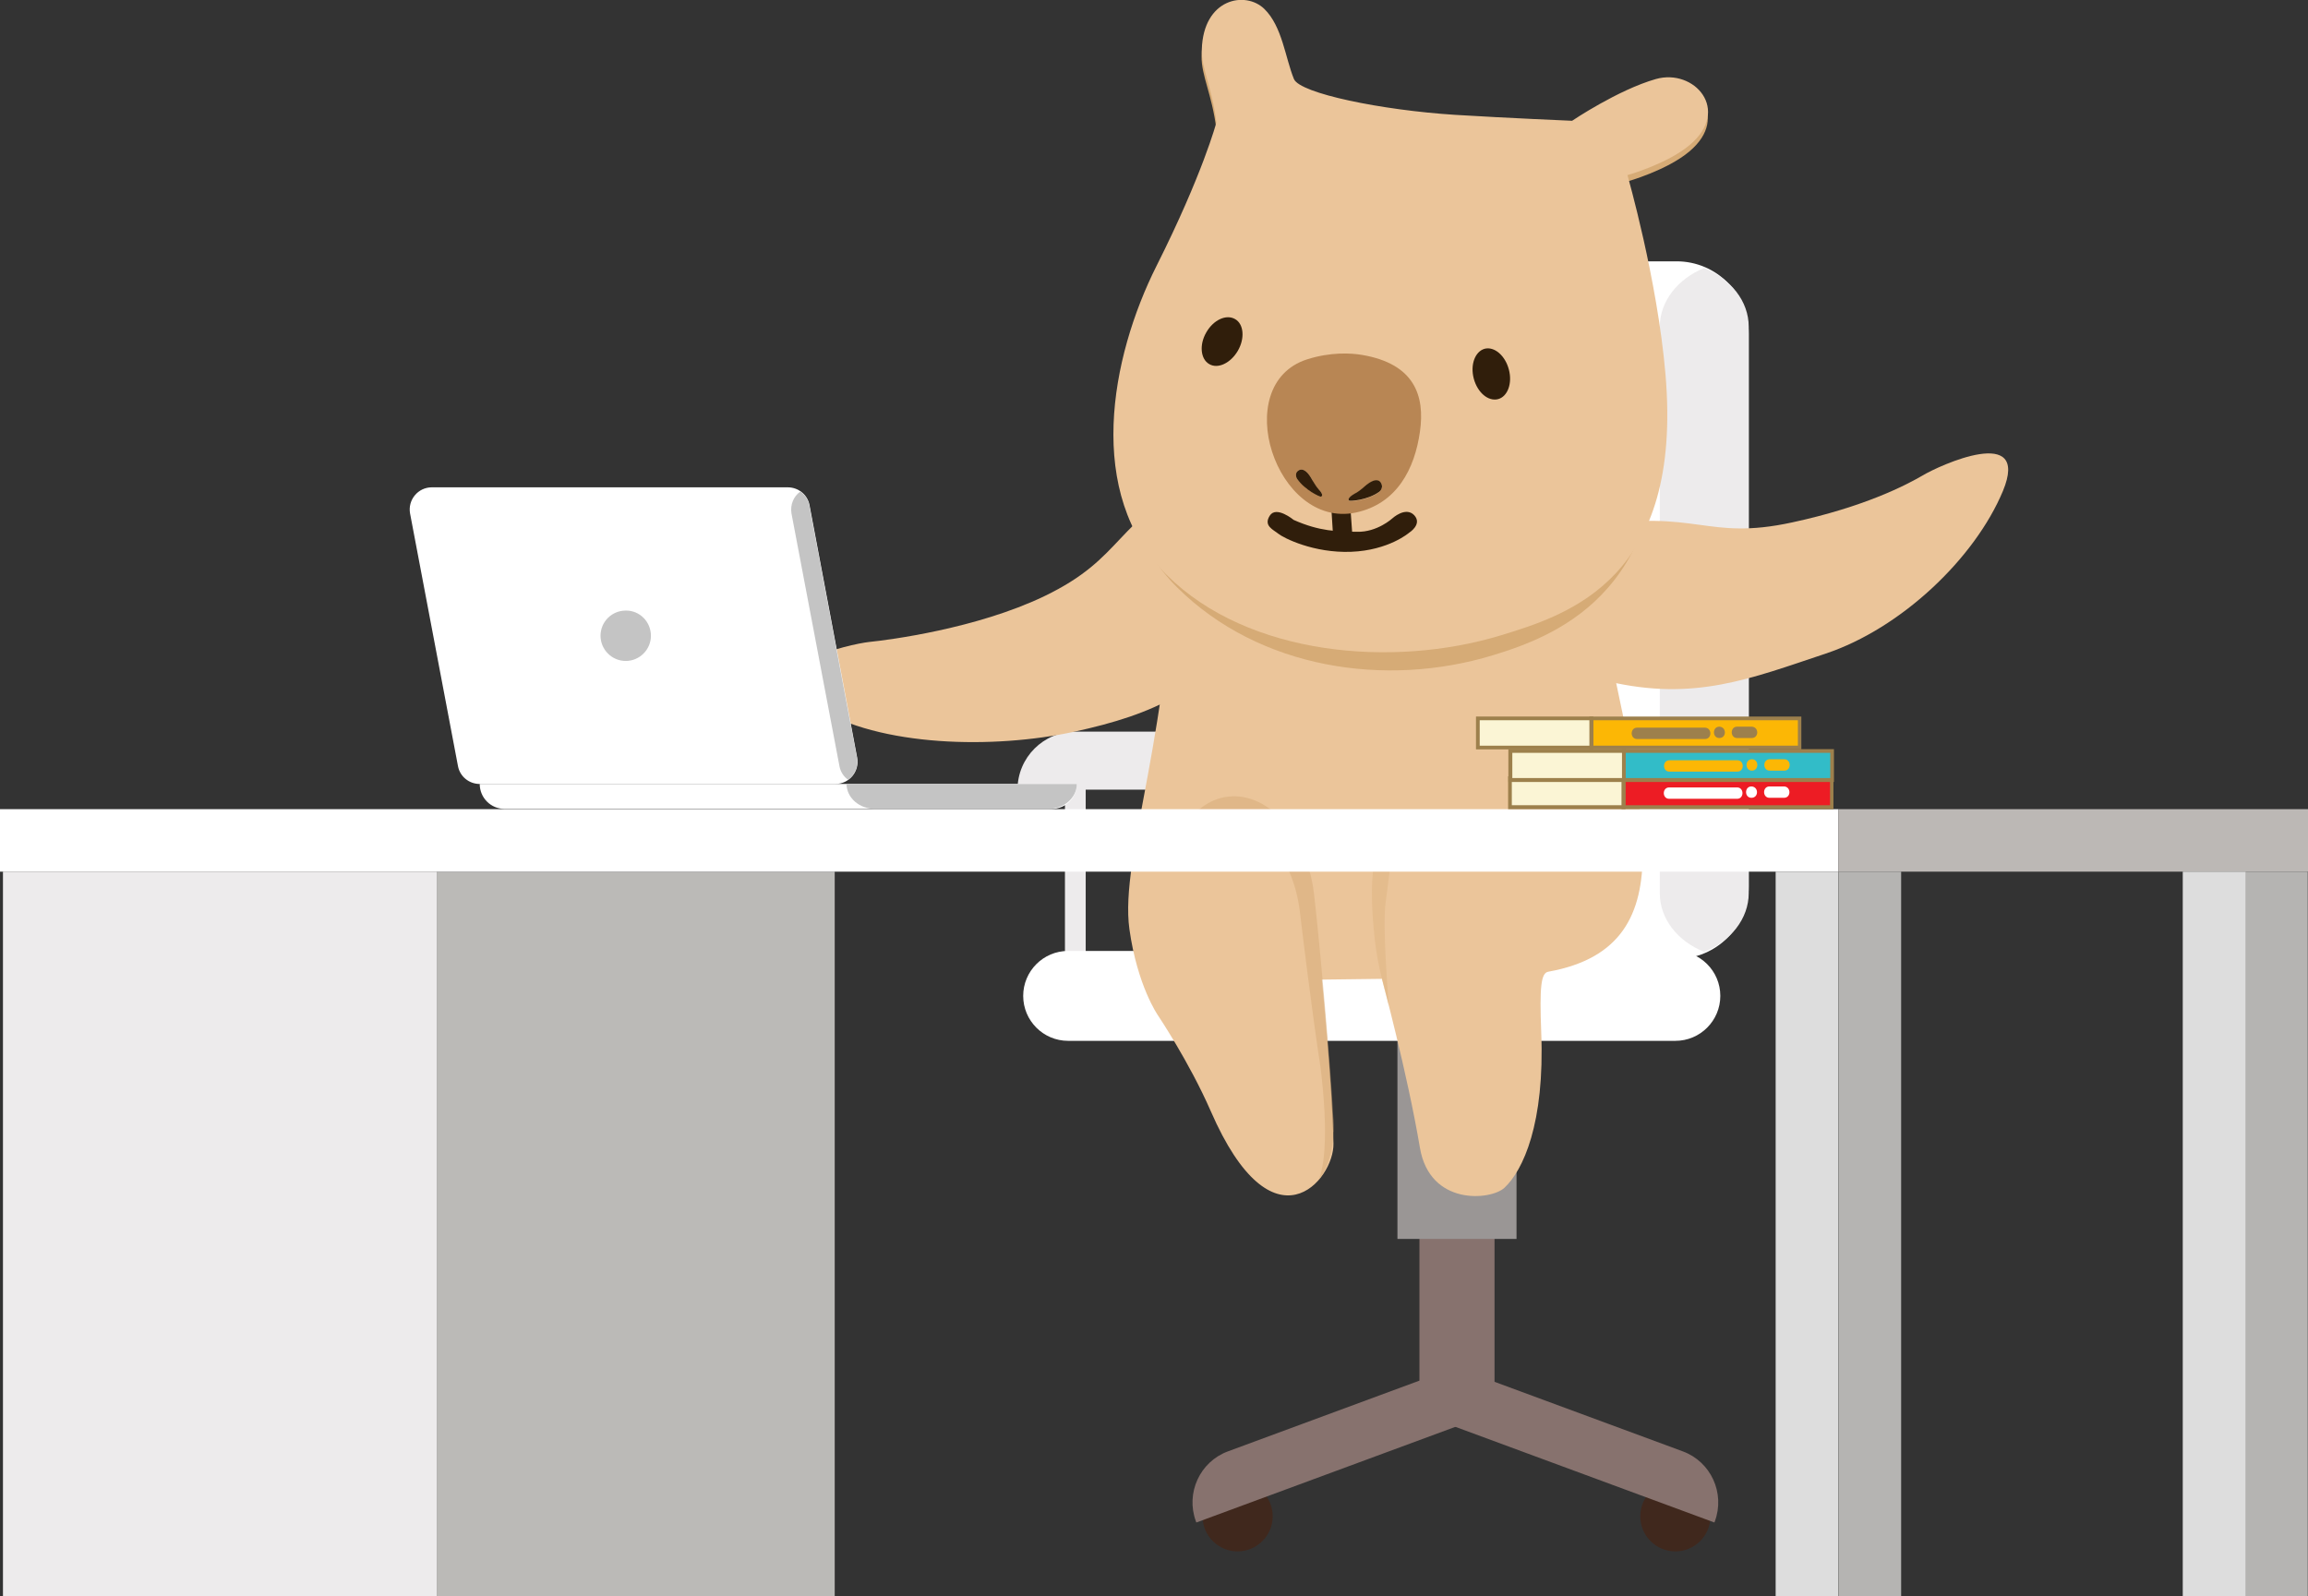 <svg version="1.1" xmlns="http://www.w3.org/2000/svg" xmlns:xlink="http://www.w3.org/1999/xlink" x="0px" y="0px" viewBox="0 0 934.3 646.2">
<rect x="0" y="0" width="934.3" height="646.2" fill="#333333" stroke="none"/>
<style>
.st0 {fill: #EDEBEC;}
.st1 {fill: #FFFFFF;}
.st2 {fill: #87726E;}
.st3 {fill: #9A9695;}
.st4 {fill: #40281D;}
.st5 {fill: #EBC59A;}
.st6 {opacity: 0.35;fill: #D6AB76;}
.st7 {fill: #D6AB76;}
.st8 {fill: #301E0B;}
.st9 {fill: #B88654;}
.st10 {opacity: 0.5;fill: #D6AB76;}
.st11 {fill: #BBBAB7;}
.st12 {fill: #BCB8B5;}
.st13 {fill: #B5B4B2;}
.st14 {fill: #DDDDDD;}
.st15 {fill: #C4C4C4;}
.st16 {fill: #ED1C24;}
.st17 {fill: #9D804C;}
.st18 {fill: #FBF5D5;}
.st19 {fill: #FCB705;}
.st20 {fill: #32BCC8;}
</style>
<path class="st0" d="M435.3,400.9L435.3,400.9c-2.3,0-4.2-1.9-4.2-4.2v-83.7c0-2.3,1.9-4.2,4.2-4.2l0,0c2.3,0,4.2,1.9,4.2,4.2v83.7C439.5,399,437.6,400.9,435.3,400.9z" />
<path class="st0" d="M546.5,319.7H411.9l0,0c0-13,10.5-23.5,23.5-23.5h87.5C535.9,296.1,546.5,306.7,546.5,319.7L546.5,319.7z" />
<path class="st1" d="M678.7,388.2H544.4c-16.1,0-29.2-13.1-29.2-29.2V135c0-16.1,13.1-29.2,29.2-29.2h134.3 c16.1,0,29.2,13.1,29.2,29.2v224C707.9,375.1,694.8,388.2,678.7,388.2z" />
<path class="st0" d="M689.9,108.5c-10.6,4.3-18,13.4-18,23.8v229.3c0,10.5,7.3,19.5,18,23.8c10.6-4.3,18-13.4,18-23.8V132.3
						C707.9,121.9,700.6,112.9,689.9,108.5z" />
<rect x="574.6" y="457.1" class="st2" width="30.4" height="119.8" />
<rect x="565.7" y="412.7" class="st3" width="48.2" height="88.9" />
<path class="st4" d="M515.2,613.9c0,7.8-6.4,14.2-14.2,14.2c-7.8,0-14.2-6.3-14.2-14.2c0-7.8,6.4-14.2,14.2-14.2
						C508.8,599.7,515.2,606,515.2,613.9z" />
<path class="st2" d="M592.6,576.4l-108.3,40l-0.2-0.5c-4.2-11.4,1.6-24.1,13-28.3l87.7-32.4L592.6,576.4z" />
<circle class="st4" cx="678.2" cy="613.9" r="14.2" />
<path class="st2" d="M585.7,576.4l108.3,40l0.2-0.5c4.2-11.4-1.6-24.1-13-28.3l-87.7-32.4L585.7,576.4z" />
<path class="st1" d="M414.2,403.2L414.2,403.2c0-10,8.1-18.2,18.2-18.2h245.8c10,0,18.2,8.1,18.2,18.2l0,0
						c0,10-8.1,18.2-18.2,18.2H432.4C422.3,421.4,414.2,413.2,414.2,403.2z" />
<path class="st0" d="M589.2,400.9L589.2,400.9c-2.3,0-4.2-1.9-4.2-4.2v-83.7c0-2.3,1.9-4.2,4.2-4.2l0,0c2.3,0,4.2,1.9,4.2,4.2
						v83.7C593.3,399,591.5,400.9,589.2,400.9z" />
<path class="st0"
		d="M700.4,319.7H565.8l0,0c0-13,10.5-23.5,23.5-23.5h87.5C689.8,296.1,700.4,306.7,700.4,319.7L700.4,319.7z" />
<path class="st5" d="M622.3,190.6c0,0,21.8,32.7,27.1,61.5c12.7,69.6,36.4,130.7-22.6,141.3c-3,0.5-3.6,6-2.9,24.5
				c1.5,37.1-7.4,56-14.9,63c-5.5,5.1-30.2,7.4-34.2-16.2c-5.1-30.3-15.4-68.4-15.4-68.4l-24.3,0.3c0,0,4.2,41.9,4.7,66.4
				c0.3,14.7-24.5,44.7-49.7-13.2c-8.6-19.7-21.4-38.8-21.4-38.8s-8.3-11.9-11.5-34.8c-4.1-29.3,18-82,18.1-165.9
				C475.4,151.3,585.6,103.7,622.3,190.6z" />
<path class="st6" d="M556.5,380.2c1.1,9.8,2.9,16.1,5.7,26.9c0.1,0.5-2.7-31.3-1.3-41.5c3.3-23.3,0.8-26.8,17.1-27.4
				c5.1-0.2,9.8,1.5,13.9,4.6c-5.2-7.2-12.3-11.4-20.2-11.2C555.4,332.2,553.6,353.8,556.5,380.2z" />
<path class="st5" d="M643.3,213.1c43.9-7.2,47.2,6,82.2-1.6c29.2-6.3,45.9-15,52.8-19c6.8-4.1,43.8-21,32.5,6.3
													c-11.4,27.3-41.2,55.6-71.7,65.8c-30.6,10.2-53.1,19.4-88,11.3C615.9,267.8,599.4,220.3,643.3,213.1z" />
<path class="st5" d="M489.5,190.3c-39.7,21.8-34,35.3-66.8,51.1c-27.3,13.1-62.8,17.7-70.8,18.5
													c-8,0.9-48.3,9.7-22,26.2c26.3,16.5,72.8,17.1,104.7,10.2c33.1-7.2,53.3-16.7,76.2-46.1
													C533.7,220.9,529.2,168.5,489.5,190.3z" />
<path class="st7" d="M492.4,52.3c0,0-5.5,20.8-24.3,58c-18.7,37.2-24.7,94.7,8.5,127.6c33.2,32.9,84.3,40.6,127.7,27.4
														c28.4-8.6,73.9-27.8,66.8-110.3c-3.3-38.6-12.4-81.5-12.4-81.5s16.1-4.5,25.2-12.2c16.9-14.2,1.8-31.1-13.7-26.7
														c-15.4,4.4-33.9,16.9-33.9,16.9s-26.1-1.1-47.2-2.4c-29.9-1.9-62.9-8.7-65.3-14.5c-3.5-8.5-4.7-21.3-12-28.4
														c-7.6-7.4-24.7-4.3-25.4,16.5C486.3,30.7,490.6,38,492.4,52.3z" />
<path class="st5" d="M492.4,49.6c0,0-5.5,20.8-24.2,58c-18.7,37.2-29.1,92.3,4.1,125.2c33.2,32.9,91.7,37.6,135,24.5
														c28.4-8.6,74-23.3,66.9-105.8c-3.3-38.6-15.4-80.6-15.4-80.6s16.1-4.5,25.2-12.2c16.9-14.2,1.8-31.1-13.7-26.7
														c-15.4,4.4-33.9,16.9-33.9,16.9s-26.1-1.1-47.3-2.4c-29.9-1.9-62.9-8.7-65.3-14.5c-3.5-8.5-4.7-21.3-12-28.4
														c-7.6-7.4-24.7-4.3-25.3,16.5C486.3,27.9,490.7,35.2,492.4,49.6z" />
<path class="st8" d="M501.1,142c-2.9,5-8.1,7.5-11.6,5.4c-3.5-2-4.1-7.8-1.2-12.8c2.9-5.1,8.1-7.5,11.7-5.4
														C503.5,131.2,504,137,501.1,142z" />
<path class="st8" d="M610.8,149.6c1.5,5.6-0.5,11-4.4,12c-4,1-8.3-2.7-9.8-8.3c-1.5-5.6,0.5-11,4.4-12.1
														C604.9,140.2,609.3,143.9,610.8,149.6z" />
<path class="st8" d="M547.5,217.4c0.1,2.2-1.5,4-3.6,4.1l0,0c-2.2,0.1-4-1.5-4.2-3.6l-0.7-11.2
																c-0.1-2.1,1.5-4,3.6-4.1l0,0c2.1-0.1,4,1.5,4.1,3.6L547.5,217.4z" />
<path class="st8" d="M523.7,210.5c0,0-7.1-5.9-9.7-1.7c-2.6,4.1,1.4,5.6,3.5,7.3c2.1,1.7,14.3,7.9,29.5,7.3
																c15.2-0.6,23.4-7.7,23.4-7.7s5.5-3.4,2.1-7.1c-3.5-3.7-8.9,1.3-8.9,1.3s-6.1,5.6-14.2,5.4
																C541.4,215.2,534.3,215.2,523.7,210.5z" />
<path class="st9" d="M548.9,207.5c16.7-3.6,23.8-17.8,25.9-32.7c2.1-14.6-2.2-27.5-23.4-31.1
																c-4.6-0.8-12.9-1.2-22.3,1.8C497.4,155.7,516.5,214.4,548.9,207.5z M548.3,200c1.3-0.6,2.9-1.9,3.9-2.8
																c5.3-4.7,6.9-2.1,7.2-0.6c0.2,0.8-0.3,2-1.2,2.7c-4.9,3.4-11.6,3.8-12,3.5C545.2,202,547,200.6,548.3,200z
																 M524.9,191.2c0.8-1.1,3.2-2.7,6.3,3.1c0.6,1.2,1.6,2.8,2.6,3.8c1,1,2.1,2.7,0.9,3c-0.4,0.1-6.3-2.7-9.6-7.2
																C524.5,193,524.5,191.8,524.9,191.2z" />
<path class="st8" d="M525.1,193.9c3.2,4.6,9.2,7.3,9.6,7.2c1.2-0.3,0.1-2-0.9-3c-1-1.1-1.9-2.7-2.6-3.8
																c-3.1-5.8-5.5-4.2-6.3-3.1C524.5,191.8,524.5,193,525.1,193.9z" />
<path class="st8" d="M546.2,202.7c0.4,0.2,7.1-0.1,12-3.5c1-0.7,1.4-1.9,1.2-2.7c-0.3-1.5-1.9-4.1-7.2,0.6
																c-1,0.9-2.6,2.2-3.9,2.8C547,200.6,545.2,202,546.2,202.7z" />
<path class="st10" d="M539.9,458.1c0-1.9,0-3.8-0.2-6c-1-19.7-5.4-70.1-7.8-90.4c-2.8-23.3-18.2-40.9-34.5-39.2
			c-7.9,0.8-14.5,6-19,13.8c3.8-3.6,8.3-5.9,13.3-6.4c16.3-1.6,31.7,15.9,34.5,39.2c0.9,7.6,4.7,39.1,8.3,62.7
			c0,0,4.7,33.6-0.8,46.1c0,0,5.7-6.2,6.1-19.6c0,0,0,0,0,0C539.9,458.3,539.9,458.2,539.9,458.1z" />
<rect x="176.8" y="352.9" class="st11" width="161.1" height="293.3" />
<rect x="1.2" y="352.9" class="st0" width="175.6" height="293.3" />
<rect y="327.6" class="st1" width="744.2" height="25.3" />
<rect x="744.2" y="327.6" class="st12" width="190.1" height="25.3" />
<rect x="744.2" y="352.9" class="st13" width="25.4" height="293.3" />
<rect x="718.8" y="352.9" class="st14" width="25.3" height="293.3" />
<rect x="908.9" y="352.9" class="st13" width="25.3" height="293.3" />
<rect x="883.6" y="352.9" class="st14" width="25.4" height="293.3" />
<path class="st1" d="M338.2,317.4H194.2c-4.3,0-8-3-8.8-7.2L166,207.9c-1-5.5,3.2-10.6,8.8-10.6h144.1c4.3,0,8,3,8.8,7.2
				L347,306.8C348,312.3,343.8,317.4,338.2,317.4z" />
<path class="st15" d="M327.6,204.6c-0.4-2.3-1.8-4.3-3.6-5.6c-2.7,1.9-4.2,5.3-3.6,8.9l19.4,102.2c0.4,2.3,1.7,4.3,3.5,5.6
				c2.7-1.9,4.2-5.3,3.6-8.9L327.6,204.6z" />
<path class="st1"
		d="M425.8,327.5H204.3c-5.6,0-10.1-4.5-10.1-10.1l0,0h241.7l0,0C435.9,323,431.4,327.5,425.8,327.5z" />
<path class="st15" d="M435.9,317.4h-93.2c0,5.6,5.2,10.1,11.5,10.1h70.2C430.7,327.5,435.9,323,435.9,317.4z" />
<path class="st15" d="M263.5,257.4c0,5.6-4.6,10.2-10.2,10.2c-5.6,0-10.2-4.6-10.2-10.2c0-5.7,4.6-10.2,10.2-10.2
				C258.9,247.1,263.5,251.7,263.5,257.4z" />
<rect x="657.2" y="315" class="st16" width="84.3" height="11.8" />
<path class="st17" d="M656.4,314.3h85.8v13.3h-85.8V314.3z M740.8,315.8H658V326h82.8V315.8z" />
<rect x="611.3" y="315" class="st18" width="45.9" height="11.8" />
<path class="st17" d="M610.5,314.3H658v13.3h-47.5V314.3z M656.4,315.8H612V326h44.4V315.8z" />
<path class="st1" d="M722.2,323c-2,0-3.9,0-5.9,0c-2.9,0-2.9-4.6,0-4.6c2,0,3.9,0,5.9,0C725.1,318.5,725.1,323,722.2,323
								L722.2,323z" />
<path class="st1" d="M709,323c-2.9,0-2.9-4.6,0-4.6C712,318.5,712,323,709,323L709,323z" />
<path class="st1" d="M703.2,323.4c-9.2,0-18.4,0-27.5,0c-2.9,0-2.9-4.6,0-4.6c9.2,0,18.4,0,27.5,0
								C706.1,318.8,706.1,323.4,703.2,323.4L703.2,323.4z" />
<rect x="644.2" y="290.9" class="st19" width="84.3" height="11.8" />
<path class="st17" d="M643.4,290.1h85.8v13.3h-85.8V290.1z M727.8,291.6H645v10.3h82.8V291.6z" />
<rect x="598.2" y="290.9" class="st18" width="45.9" height="11.8" />
<path class="st17" d="M597.5,290.1H645v13.3h-47.5V290.1z M643.4,291.6H599v10.3h44.4V291.6z" />
<path class="st17" d="M709.1,298.8c-2,0-3.9,0-5.9,0c-2.9,0-2.9-4.6,0-4.6c2,0,3.9,0,5.9,0
								C712.1,294.3,712.1,298.8,709.1,298.8L709.1,298.8z" />
<path class="st17" d="M696,298.8c-2.9,0-2.9-4.6,0-4.6C699,294.3,699,298.8,696,298.8L696,298.8z" />
<path class="st17" d="M690.2,299.2c-9.2,0-18.4,0-27.5,0c-2.9,0-2.9-4.6,0-4.6c9.2,0,18.4,0,27.5,0
								C693.1,294.7,693.1,299.2,690.2,299.2L690.2,299.2z" />
<rect x="657.3" y="304" class="st20" width="84.3" height="11.8" />
<path class="st17" d="M656.6,303.3h85.8v13.3h-85.8V303.3z M740.9,304.8h-82.8V315h82.8V304.8z" />
<rect x="611.4" y="304" class="st18" width="46" height="11.8" />
<path class="st17" d="M610.6,303.3h47.5v13.3h-47.5V303.3z M656.6,304.8h-44.4V315h44.4V304.8z" />
<path class="st19" d="M722.3,312c-2,0-3.9,0-5.9,0c-2.9,0-2.9-4.6,0-4.6c2,0,3.9,0,5.9,0C725.2,307.4,725.2,312,722.3,312
								L722.3,312z" />
<path class="st19" d="M709.2,312c-2.9,0-2.9-4.6,0-4.6C712.1,307.4,712.1,312,709.2,312L709.2,312z" />
<path class="st19" d="M703.3,312.4c-9.2,0-18.4,0-27.5,0c-2.9,0-2.9-4.6,0-4.6c9.2,0,18.4,0,27.5,0
								C706.2,307.8,706.2,312.4,703.3,312.4L703.3,312.4z" />
</svg>